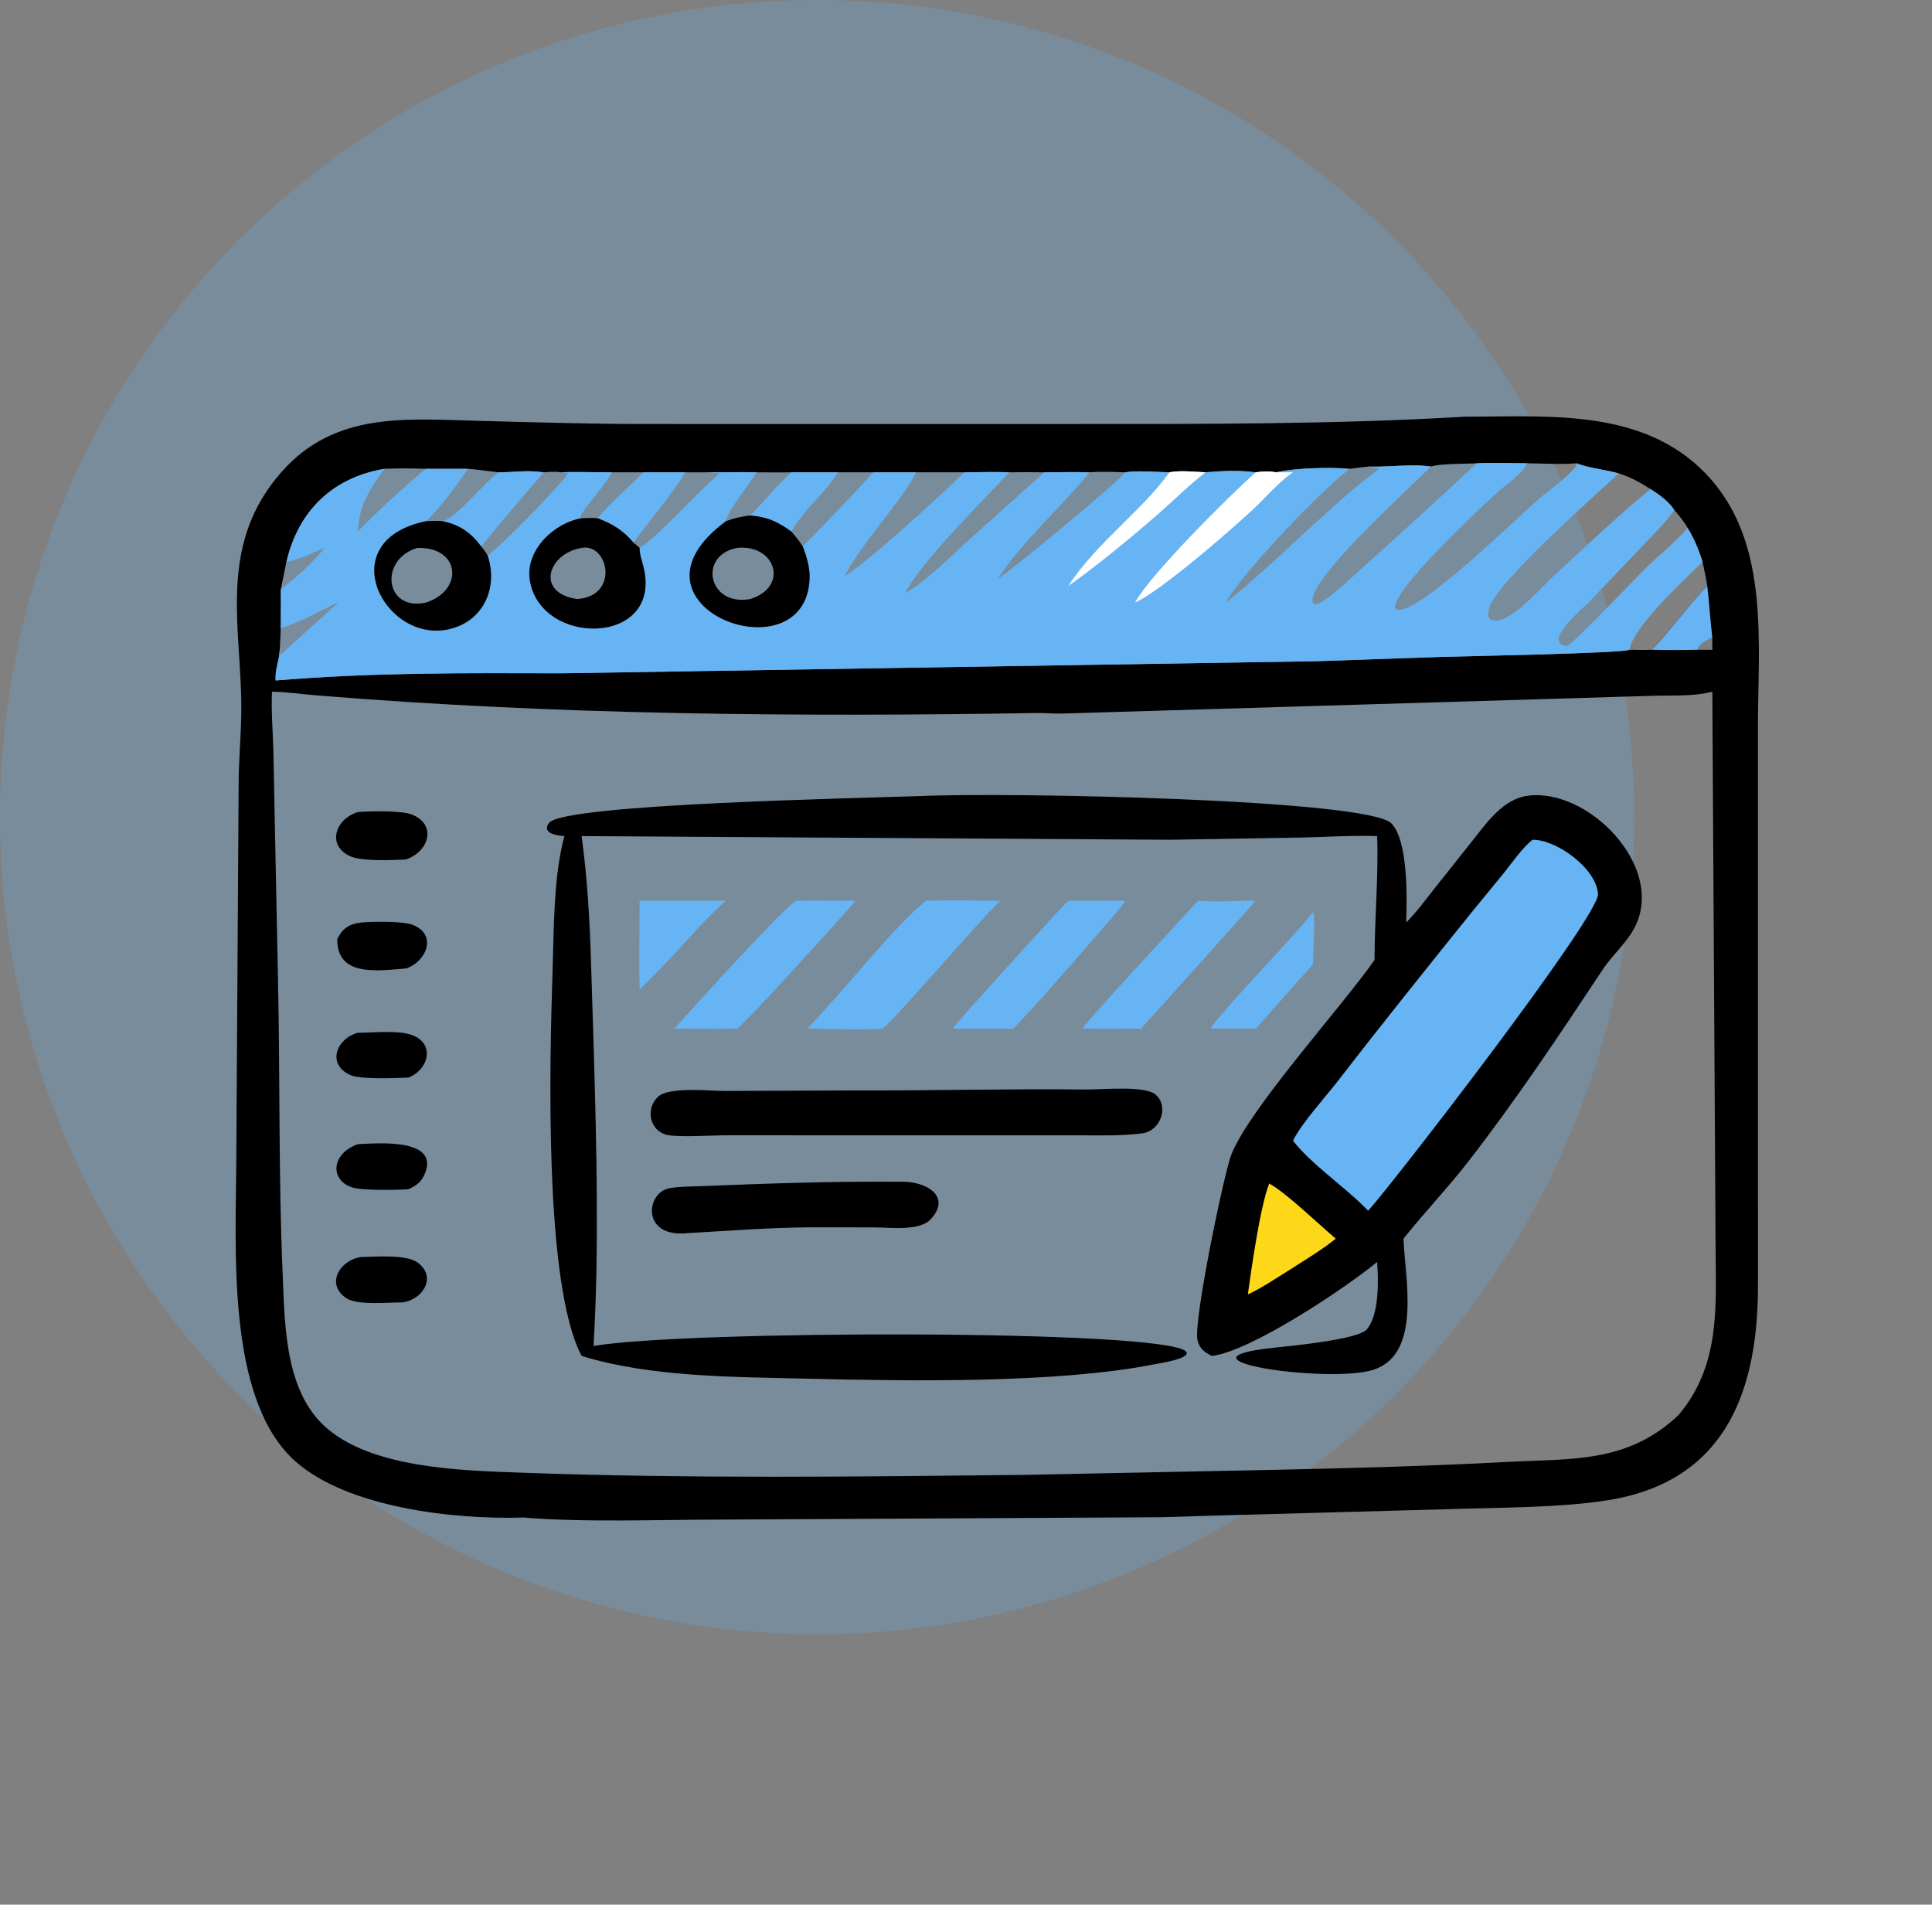 <svg xmlns="http://www.w3.org/2000/svg" xmlns:xlink="http://www.w3.org/1999/xlink" width="1058" height="1043"><rect width="100%" height="100%" fill="#808080" stroke="none"/><path fill="#66B4F4" fill-opacity="0.247" d="M447.46 0Q403.388 0 360.165 8.598Q316.94 17.196 276.224 34.061Q235.508 50.926 198.864 75.41Q162.221 99.895 131.058 131.058Q99.895 162.221 75.41 198.864Q50.926 235.508 34.061 276.224Q17.196 316.94 8.598 360.165Q0 403.388 0 447.46Q0 491.531 8.598 534.754Q17.196 577.979 34.061 618.695Q50.926 659.411 75.41 696.055Q99.895 732.698 131.058 763.861Q162.221 795.024 198.864 819.509Q235.508 843.993 276.224 860.858Q316.94 877.723 360.165 886.322Q403.388 894.919 447.46 894.919Q491.531 894.919 534.754 886.322Q577.979 877.723 618.695 860.858Q659.411 843.993 696.055 819.509Q732.698 795.024 763.861 763.861Q795.024 732.698 819.509 696.055Q843.993 659.411 860.858 618.695Q877.723 577.979 886.322 534.754Q894.919 491.531 894.919 447.46Q894.919 403.388 886.322 360.165Q877.723 316.94 860.858 276.224Q843.993 235.508 819.509 198.864Q795.024 162.221 763.861 131.058Q732.698 99.895 696.055 75.41Q659.411 50.926 618.695 34.061Q577.979 17.196 534.754 8.598Q491.531 0 447.46 0Z"></path><path d="M802.097 228.182C849.373 228.152 902.847 223.2 937.255 262.828C969.015 299.404 962.699 352.726 962.685 397.598L962.699 702.432C962.977 758.984 946.767 810.206 882.061 821.268C855.025 825.89 817.661 825.492 789.873 826.522L667.053 829.89C656.389 830.12 645.717 830.69 635.059 830.852L394.999 832.132C360.619 832.138 320.767 833.812 286.691 831.006C248.299 832.25 190.602 825.51 162.078 800.522C123.017 766.306 129.42 681.182 129.416 631.616L130.713 425.474C131.053 410.992 132.503 396.034 132.101 381.6C130.899 338.406 120.722 296.192 154.338 258.256C183.675 225.148 222.862 229.476 262.443 230.466C292.871 231.226 321.755 232.184 352.313 232.182L586.755 232.184C656.951 232.188 731.945 232.398 802.097 228.182ZM148.946 378.756C148.458 389.18 149.371 399.75 149.681 410.184L152.254 537.332C153.401 589.92 152.482 643.872 154.728 695.966C155.876 722.612 155.613 757.114 174.727 777.966C198.84 804.272 252.429 805.222 285.997 806.46C375.727 809.768 471.077 808.658 561.173 807.656L698.257 804.876C740.391 803.964 782.675 802.844 824.755 800.594C860.657 798.674 891.289 801.43 919.245 774.84C942.925 746.786 939.501 713.53 939.467 679.354L937.705 378.756C927.819 381.314 917.695 380.75 907.565 380.946L581.699 390.754C576.869 390.86 572.035 390.382 567.201 390.46C435.911 392.618 304.581 391.506 173.638 380.81C165.458 380.142 157.144 378.938 148.946 378.756ZM808.689 253.702C803.247 254.014 787.757 253.864 783.571 255.504C773.749 253.89 759.885 255.894 749.231 255.504C745.843 255.88 742.463 256.284 739.083 256.738C727.815 255.72 709.695 256.278 698.603 258.64C694.973 257.866 691.335 258.176 687.689 258.64C678.493 257.43 669.363 257.836 660.147 258.64C653.927 258.41 646.471 257.466 640.395 258.64C633.475 258.51 622.831 257.546 616.199 258.64C609.689 258.462 603.115 258.094 596.617 258.64C588.397 258.37 580.093 258.624 571.863 258.64C565.505 258.552 559.161 258.526 552.803 258.64C544.633 258.304 536.341 258.616 528.159 258.64L501.553 258.64L478.319 258.64L458.767 258.64L433.425 258.64C427.063 258.784 420.671 258.65 414.307 258.64C405.383 258.388 396.379 258.734 387.441 258.64C383.325 258.692 379.209 258.654 375.093 258.64L352.383 258.64L335.067 258.64C325.703 258.678 316.297 258.268 306.941 258.64C304.129 258.086 300.741 258.464 297.885 258.64L294.451 258.292C287.521 257.58 280.139 258.67 273.123 258.64C267.477 258.074 261.979 257.084 256.287 256.738L233.294 256.738C225.654 256.434 218.095 256.398 210.456 256.738C181.793 261.668 163.355 279.95 156.86 307.69C155.817 312.7 154.748 317.706 153.791 322.732C153.776 333.886 154.002 346.048 153.103 357.112C152.697 362.112 150.765 366.264 150.912 371.378L150.946 372.622C205.456 368.16 253.415 368.58 307.963 368.702L721.375 362.074L789.561 359.706C801.805 359.362 887.743 357.758 892.293 355.824C894.799 342.58 922.265 317.73 932.355 307.69C930.347 301.216 927.729 294.872 924.171 289.094C922.165 285.466 919.495 282.37 916.819 279.228C913.903 274.61 908.483 270.702 903.903 267.842C898.337 264.278 892.793 261.182 886.455 259.238C878.861 257.056 870.725 256.522 863.353 253.702C854.427 254.468 845.317 253.726 836.355 253.702C827.213 253.666 817.811 253.236 808.689 253.702ZM932.355 307.69C922.265 317.73 894.799 342.58 892.293 355.824C896.145 355.852 900.059 356.026 903.903 355.824C906.979 355.388 928.475 326.382 934.933 320.874C934.307 316.468 933.229 312.056 932.355 307.69ZM929.661 355.824L937.705 355.824L937.705 349.154C935.165 350.718 930.353 352.63 929.661 355.824Z"></path><path fill="#66B4F4" d="M934.933 320.874C936.115 330.276 936.527 339.756 937.705 349.154C935.165 350.718 930.353 352.63 929.661 355.824C921.125 356.032 912.441 356.006 903.903 355.824C906.979 355.388 928.475 326.382 934.933 320.874Z"></path><path fill="#66B4F4" d="M808.689 253.702C817.811 253.236 827.213 253.666 836.355 253.702C845.317 253.726 854.427 254.468 863.353 253.702C870.725 256.522 878.861 257.056 886.455 259.238C892.793 261.182 898.337 264.278 903.903 267.842C908.483 270.702 913.903 274.61 916.819 279.228C919.495 282.37 922.165 285.466 924.171 289.094C927.729 294.872 930.347 301.216 932.355 307.69C922.265 317.73 894.799 342.58 892.293 355.824C887.743 357.758 801.805 359.362 789.561 359.706L721.375 362.074L307.963 368.702C253.415 368.58 205.456 368.16 150.946 372.622L150.912 371.378C150.765 366.264 152.697 362.112 153.103 357.112C154.002 346.048 153.776 333.886 153.791 322.732C154.748 317.706 155.817 312.7 156.86 307.69C163.355 279.95 181.793 261.668 210.456 256.738C218.095 256.398 225.654 256.434 233.294 256.738L256.287 256.738C261.979 257.084 267.477 258.074 273.123 258.64C280.139 258.67 287.521 257.58 294.451 258.292L297.885 258.64C300.741 258.464 304.129 258.086 306.941 258.64C316.297 258.268 325.703 258.678 335.067 258.64L352.383 258.64L375.093 258.64C379.209 258.654 383.325 258.692 387.441 258.64C396.379 258.734 405.383 258.388 414.307 258.64C420.671 258.65 427.063 258.784 433.425 258.64L458.767 258.64L478.319 258.64L501.553 258.64L528.159 258.64C536.341 258.616 544.633 258.304 552.803 258.64C559.161 258.526 565.505 258.552 571.863 258.64C580.093 258.624 588.397 258.37 596.617 258.64C603.115 258.094 609.689 258.462 616.199 258.64C622.831 257.546 633.475 258.51 640.395 258.64C646.471 257.466 653.927 258.41 660.147 258.64C669.363 257.836 678.493 257.43 687.689 258.64C691.335 258.176 694.973 257.866 698.603 258.64C709.695 256.278 727.815 255.72 739.083 256.738C742.463 256.284 745.843 255.88 749.231 255.504C759.885 255.894 773.749 253.89 783.571 255.504C787.757 253.864 803.247 254.014 808.689 253.702ZM410.833 282.282C406.217 282.798 401.925 283.738 397.577 285.388C334.595 331.876 440.841 371.604 443.349 317.144C443.635 310.944 441.815 304.91 439.591 299.192C437.787 296.29 435.595 293.718 433.425 291.09C425.771 285.622 420.403 283.078 410.833 282.282ZM318.523 283.79C303.545 286.2 287.667 301.252 290.101 317.494C295.631 354.376 362.677 353.932 352.497 310.83C351.733 307.596 350.147 303.348 350.279 300.036C349.223 299.036 348.057 298.12 346.943 297.182C341.319 290.478 335.439 286.864 327.311 283.79C324.373 283.528 321.463 283.676 318.523 283.79ZM233.294 285.388C180.8 296.314 210.764 353.27 246.521 344.416C265.123 339.812 272.797 321.46 267.065 304.26C266.181 302.43 264.719 300.8 263.483 299.192C257.931 291.668 251.373 287.106 242.101 285.388C239.143 285.122 236.255 285.252 233.294 285.388ZM836.355 253.702C832.965 260.368 824.575 265.32 819.143 270.364C810.301 278.576 762.737 322.784 763.939 332.902C770.771 342.408 829.837 284.378 843.231 272.768C846.223 270.174 864.945 256.328 863.353 253.702C854.427 254.468 845.317 253.726 836.355 253.702ZM886.455 259.238C869.651 274.752 830.509 309.44 817.897 327.974C815.615 331.326 811.927 340.434 819.499 339.834C829.225 339.066 843.467 322.194 850.359 315.864C868.055 299.606 885.223 283.004 903.903 267.842C898.337 264.278 892.793 261.182 886.455 259.238ZM783.571 255.504C769.477 269.74 714.997 318.604 718.905 329.984C720.677 335.142 738.693 317.566 745.673 311.312C766.825 292.364 787.971 273.12 808.689 253.702C803.247 254.014 787.757 253.864 783.571 255.504ZM256.287 256.738C249.949 265.826 241.363 277.962 233.294 285.388C236.255 285.252 239.143 285.122 242.101 285.388C251.373 287.106 257.931 291.668 263.483 299.192C274.167 286.036 286.659 271.446 297.885 258.64L294.451 258.292C287.521 257.58 280.139 258.67 273.123 258.64C267.477 258.074 261.979 257.084 256.287 256.738ZM352.383 258.64L335.067 258.64C332.389 264.768 318.303 279.472 317.823 283.398L318.523 283.79C321.463 283.676 324.373 283.528 327.311 283.79C335.439 286.864 341.319 290.478 346.943 297.182C352.751 288.71 372.225 265.412 375.093 258.64L352.383 258.64ZM433.425 258.64C427.063 258.784 420.671 258.65 414.307 258.64C411.075 264.154 398.067 280.396 397.577 285.388C401.925 283.738 406.217 282.798 410.833 282.282C420.403 283.078 425.771 285.622 433.425 291.09C440.349 278.524 452.875 269.154 458.767 258.64L433.425 258.64ZM924.171 289.094C922.165 285.466 919.495 282.37 916.819 279.228L916.339 279.94C911.907 286.472 906.007 292.1 900.585 297.814L869.751 330.13C867.475 332.49 843.587 352.414 858.211 353.73C862.801 351.474 896.685 315.234 904.221 308.224C910.863 302.046 918.337 296.03 924.171 289.094ZM739.083 256.738C722.877 268.99 680.057 314.074 671.223 329.97C699.769 307.484 727.601 277.124 755.295 256.738C753.249 256.408 751.249 255.964 749.231 255.504C745.843 255.88 742.463 256.284 739.083 256.738ZM501.553 258.64C495.799 272.136 472.165 296.492 462.485 315.618C475.835 307.34 515.961 270.544 528.159 258.64L501.553 258.64ZM552.803 258.64C539.049 273.28 504.089 307.984 495.739 324.716C506.517 319.086 522.211 303.22 531.659 294.688L571.863 258.64C565.505 258.552 559.161 258.526 552.803 258.64ZM596.617 258.64C580.323 278.662 560.683 295.516 546.167 317.186C552.413 313.588 613.873 262.736 616.199 258.64C609.689 258.462 603.115 258.094 596.617 258.64ZM458.767 258.64C452.875 269.154 440.349 278.524 433.425 291.09C435.595 293.718 437.787 296.29 439.591 299.192C452.779 285.976 465.669 272.378 478.319 258.64L458.767 258.64ZM297.885 258.64C286.659 271.446 274.167 286.036 263.483 299.192C264.719 300.8 266.181 302.43 267.065 304.26C275.001 298.426 305.019 267.714 311.129 259.372C309.813 258.718 308.391 258.764 306.941 258.64C304.129 258.086 300.741 258.464 297.885 258.64ZM375.093 258.64C372.225 265.412 352.751 288.71 346.943 297.182C348.057 298.12 349.223 299.036 350.279 300.036C361.385 293.054 381.691 269.472 394.191 259.238C391.929 259.12 389.691 258.888 387.441 258.64C383.325 258.692 379.209 258.654 375.093 258.64ZM210.456 256.738C202.673 267.67 196.209 277.352 196.073 291.09C200.973 285.194 227.127 261.252 233.294 256.738C225.654 256.434 218.095 256.398 210.456 256.738ZM184.715 329.97C174.715 334.89 164.489 340.714 153.791 343.932C153.739 346.254 152.813 357.324 153.791 358.564C157.678 354.712 184.724 330.746 184.906 330.076L184.715 329.97ZM156.86 307.69C155.817 312.7 154.748 317.706 153.791 322.732C162.509 316.032 170.834 308.52 177.828 300.036C171.266 302.71 163.839 306.542 156.86 307.69Z"></path><path fill="white" d="M640.395 258.64C646.471 257.466 653.927 258.41 660.147 258.64C651.301 265.504 643.313 273.482 634.903 280.868C621.389 292.734 600.071 310.38 585.027 320.874C600.723 296.844 625.841 279.298 640.395 258.64Z"></path><path fill="white" d="M687.689 258.64C691.335 258.176 694.973 257.866 698.603 258.64L708.081 258.64C700.205 263.962 693.553 272.022 686.617 278.528C673.989 290.376 635.605 323.726 621.541 329.97C629.793 314.702 673.127 271.49 687.689 258.64Z"></path><path fill="#66B4F4" d="M433.425 258.64L458.767 258.64C452.875 269.154 440.349 278.524 433.425 291.09C425.771 285.622 420.403 283.078 410.833 282.282C406.217 282.798 401.925 283.738 397.577 285.388C398.067 280.396 411.075 264.154 414.307 258.64C420.671 258.65 427.063 258.784 433.425 258.64ZM414.307 258.64C411.075 264.154 398.067 280.396 397.577 285.388C401.925 283.738 406.217 282.798 410.833 282.282C418.577 274.53 425.201 265.996 433.425 258.64C427.063 258.784 420.671 258.65 414.307 258.64Z"></path><path fill="#66B4F4" d="M352.383 258.64L375.093 258.64C372.225 265.412 352.751 288.71 346.943 297.182C341.319 290.478 335.439 286.864 327.311 283.79C324.373 283.528 321.463 283.676 318.523 283.79L317.823 283.398C318.303 279.472 332.389 264.768 335.067 258.64L352.383 258.64ZM335.067 258.64C332.389 264.768 318.303 279.472 317.823 283.398L318.523 283.79C321.463 283.676 324.373 283.528 327.311 283.79C334.869 274.792 344.115 267.002 352.383 258.64L335.067 258.64Z"></path><path fill="#66B4F4" d="M256.287 256.738C261.979 257.084 267.477 258.074 273.123 258.64C280.139 258.67 287.521 257.58 294.451 258.292L297.885 258.64C286.659 271.446 274.167 286.036 263.483 299.192C257.931 291.668 251.373 287.106 242.101 285.388C239.143 285.122 236.255 285.252 233.294 285.388C241.363 277.962 249.949 265.826 256.287 256.738ZM256.287 256.738C249.949 265.826 241.363 277.962 233.294 285.388C236.255 285.252 239.143 285.122 242.101 285.388C249.331 284.592 265.243 263.868 273.123 258.64C267.477 258.074 261.979 257.084 256.287 256.738Z"></path><path d="M233.294 285.388C236.255 285.252 239.143 285.122 242.101 285.388C251.373 287.106 257.931 291.668 263.483 299.192C264.719 300.8 266.181 302.43 267.065 304.26C272.797 321.46 265.123 339.812 246.521 344.416C210.764 353.27 180.8 296.314 233.294 285.388ZM228.634 300.036C207.361 306.214 210.711 335.048 233.294 329.97C253.995 323.244 252.275 299.5 228.634 300.036Z"></path><path d="M318.523 283.79C321.463 283.676 324.373 283.528 327.311 283.79C335.439 286.864 341.319 290.478 346.943 297.182C348.057 298.12 349.223 299.036 350.279 300.036C350.147 303.348 351.733 307.596 352.497 310.83C362.677 353.932 295.631 354.376 290.101 317.494C287.667 301.252 303.545 286.2 318.523 283.79ZM318.523 300.036C299.699 303.198 293.203 324.972 316.221 328.034C339.475 326.278 333.049 297.232 318.523 300.036Z"></path><path d="M410.833 282.282C420.403 283.078 425.771 285.622 433.425 291.09C435.595 293.718 437.787 296.29 439.591 299.192C441.815 304.91 443.635 310.944 443.349 317.144C440.841 371.604 334.595 331.876 397.577 285.388C401.925 283.738 406.217 282.798 410.833 282.282ZM403.561 300.036C382.151 304.2 387.803 332.234 410.833 328.034C432.279 321.36 424.795 297.856 403.561 300.036Z"></path><path d="M196.073 565.512C204.529 565.598 217.441 564.012 225.208 566.666C238.635 571.254 234.749 585.848 223.649 590.092C216.763 590.344 197.159 591.286 191.485 588.556C178.721 582.416 184.506 568.526 196.073 565.512Z"></path><path d="M196.073 626.546C205.734 626.146 240.715 622.854 232.709 642.548C230.822 647.188 228.164 649.238 223.649 651.212C217.262 651.712 198.159 652.028 192.701 650.18C180.265 645.968 181.699 631.45 196.073 626.546Z"></path><path d="M198.017 688.366C205.879 688.158 222.775 686.848 228.84 691.458C239.461 699.53 231.315 711.914 220.24 713.208C212.411 713.144 195.615 714.962 189.508 710.808C178.003 702.982 186.455 689.638 198.017 688.366Z"></path><path d="M198.017 505.166C204.035 504.572 220.682 504.378 225.942 506.432C239.751 511.82 233.471 526.648 222.376 530.338C206.286 531.628 184.375 534.928 184.715 514.106C187.719 508.268 191.273 505.896 198.017 505.166Z"></path><path d="M196.073 444.684C202.41 444.162 219.758 443.784 225.468 446.012C239.053 451.31 235.419 465.956 222.376 470.64C214.845 471.006 198.127 471.804 191.696 468.84C178.694 462.848 183.727 448.3 196.073 444.684Z"></path><path fill="#66B4F4" d="M350.279 493.25L397.577 493.25C388.895 500.648 381.225 509.57 373.407 517.868C366.043 526.194 358.139 534.01 350.279 541.86C349.885 525.692 350.259 509.428 350.279 493.25Z"></path><path fill="#66B4F4" d="M719.033 499.616L719.403 499.932C720.299 503.696 718.925 522.254 719.033 528.082C708.423 539.69 698.227 551.64 687.689 563.308C679.679 563.348 671.671 563.016 663.661 563.308L663.373 563.178L663.183 562.504C680.353 541.184 701.243 521.054 719.033 499.616Z"></path><path fill="#66B4F4" d="M685.535 493.25C686.245 493.268 686.651 493.376 687.319 493.586C687.239 493.856 629.455 558.416 624.805 563.308C614.893 563.288 604.989 563.478 595.077 563.308C594.229 563.38 593.595 563.31 592.763 563.132C592.853 561.804 650.229 499.46 656.079 493.25C665.615 494.086 675.921 493.284 685.535 493.25Z"></path><path fill="#66B4F4" d="M616.199 493.25C616.491 493.42 613.091 497.894 599.449 513.496C584.931 530.096 570.137 547.418 554.855 563.308L522.373 563.308L522.019 562.838C522.469 561.504 580.323 497.494 585.027 493.25L616.199 493.25Z"></path><path fill="#66B4F4" d="M435.891 493.25C446.755 493.048 457.663 493.246 468.531 493.25C461.431 501.676 408.153 560.568 403.561 563.308C392.139 563.47 380.707 563.34 369.283 563.308C377.305 554.248 427.601 498.64 435.891 493.25Z"></path><path fill="#66B4F4" d="M507.141 493.25C520.655 492.83 534.309 493.246 547.837 493.25C537.447 502.698 487.291 561.568 483.171 563.308C469.941 564.184 455.321 563.328 441.961 563.308C460.461 544.832 489.043 507.572 507.141 493.25Z"></path><path d="M493.085 647.134C507.201 646.668 521.311 655.13 509.657 667.694C503.491 674.342 487.119 672.128 479.021 672.124L443.117 672.084C422.135 672.24 397.667 674.034 376.635 675.266C350.985 678.044 353.629 653.012 366.619 650.672C372.267 649.656 378.107 649.8 383.827 649.562C420.181 648.052 456.709 646.824 493.085 647.134Z"></path><path d="M595.077 596.63C603.781 596.672 627.073 594.346 632.865 599.442C640.397 606.068 635.351 619.264 625.749 620.574C614.569 622.096 603.051 621.714 591.797 621.706L398.451 621.692C390.787 621.646 371.785 622.884 365.433 621.506C355.643 619.38 353.429 607.134 360.271 600.652C366.389 594.856 389.279 597.508 397.397 597.41L465.347 597.144C508.583 597.3 551.831 596.148 595.077 596.63Z"></path><path d="M770.033 505.166C775.543 499.728 780.197 493.31 784.997 487.246L806.339 460.376C814.283 450.408 823.149 437.414 836.895 435.714C869.953 431.624 911.471 474.234 895.613 506.984C891.195 516.112 883.195 522.604 877.667 530.956C854.159 566.474 830.315 602.228 804.205 635.896C792.855 650.532 780.077 663.866 768.577 678.306C769.257 699.252 778.769 741.048 752.497 749.96C728.673 758.04 636.037 744.444 697.987 737.99C707.053 737.046 743.797 733.51 748.485 727.984C755.351 719.892 754.915 701.078 754.135 691.062C736.769 705.432 684.601 740.178 663.661 742.508C659.615 740.568 656.591 738.266 655.709 733.494C653.697 722.594 670.329 642.068 674.415 631.968C684.755 606.418 734.619 551.608 752.729 525.66C752.707 503.8 755.005 478.81 754.135 457.848C740.379 457.362 726.623 458.364 712.867 458.628L640.395 459.854L318.523 457.848C321.587 480.82 322.939 503.196 323.635 526.402L325.195 575.894C326.663 627.366 328.147 685.752 325.021 737.072C375.033 728.428 636.935 727.92 649.345 739.994C653.339 743.878 633.877 746.75 631.793 747.16C578.807 757.632 496.775 756.296 442.475 754.972C402.937 754.008 356.589 754.276 318.523 742.508C297.591 703.15 301.083 578.898 302.623 530.932C303.357 508.092 303.107 479.732 309.079 457.848C305.521 457.64 296.189 456.436 300.691 450.598C308.677 440.24 471.115 437.104 503.707 435.938C552.313 433.732 749.319 437.694 761.981 450.918C771.263 460.612 770.485 492.106 770.033 505.166Z"></path><path fill="#FDD818" d="M695.037 648.09C704.849 653.592 721.765 670.128 731.493 678.306C723.487 684.742 714.291 690.168 705.657 695.748C698.393 700.19 691.067 705.272 683.341 708.836C685.381 694.202 690.101 660.756 695.037 648.09Z"></path><path fill="#66B4F4" d="M839.215 459.854C852.317 459.654 874.211 475.548 875.119 489.53C875.915 501.768 762.329 648.68 749.231 663.004L746.577 660.354C735.241 649.17 717.317 636.732 708.081 624.634C712.547 615.328 725.949 600.66 732.923 591.62C756.815 560.652 781.253 530.25 805.751 499.762L823.651 477.906C828.495 471.894 833.223 464.762 839.215 459.854Z"></path></svg>